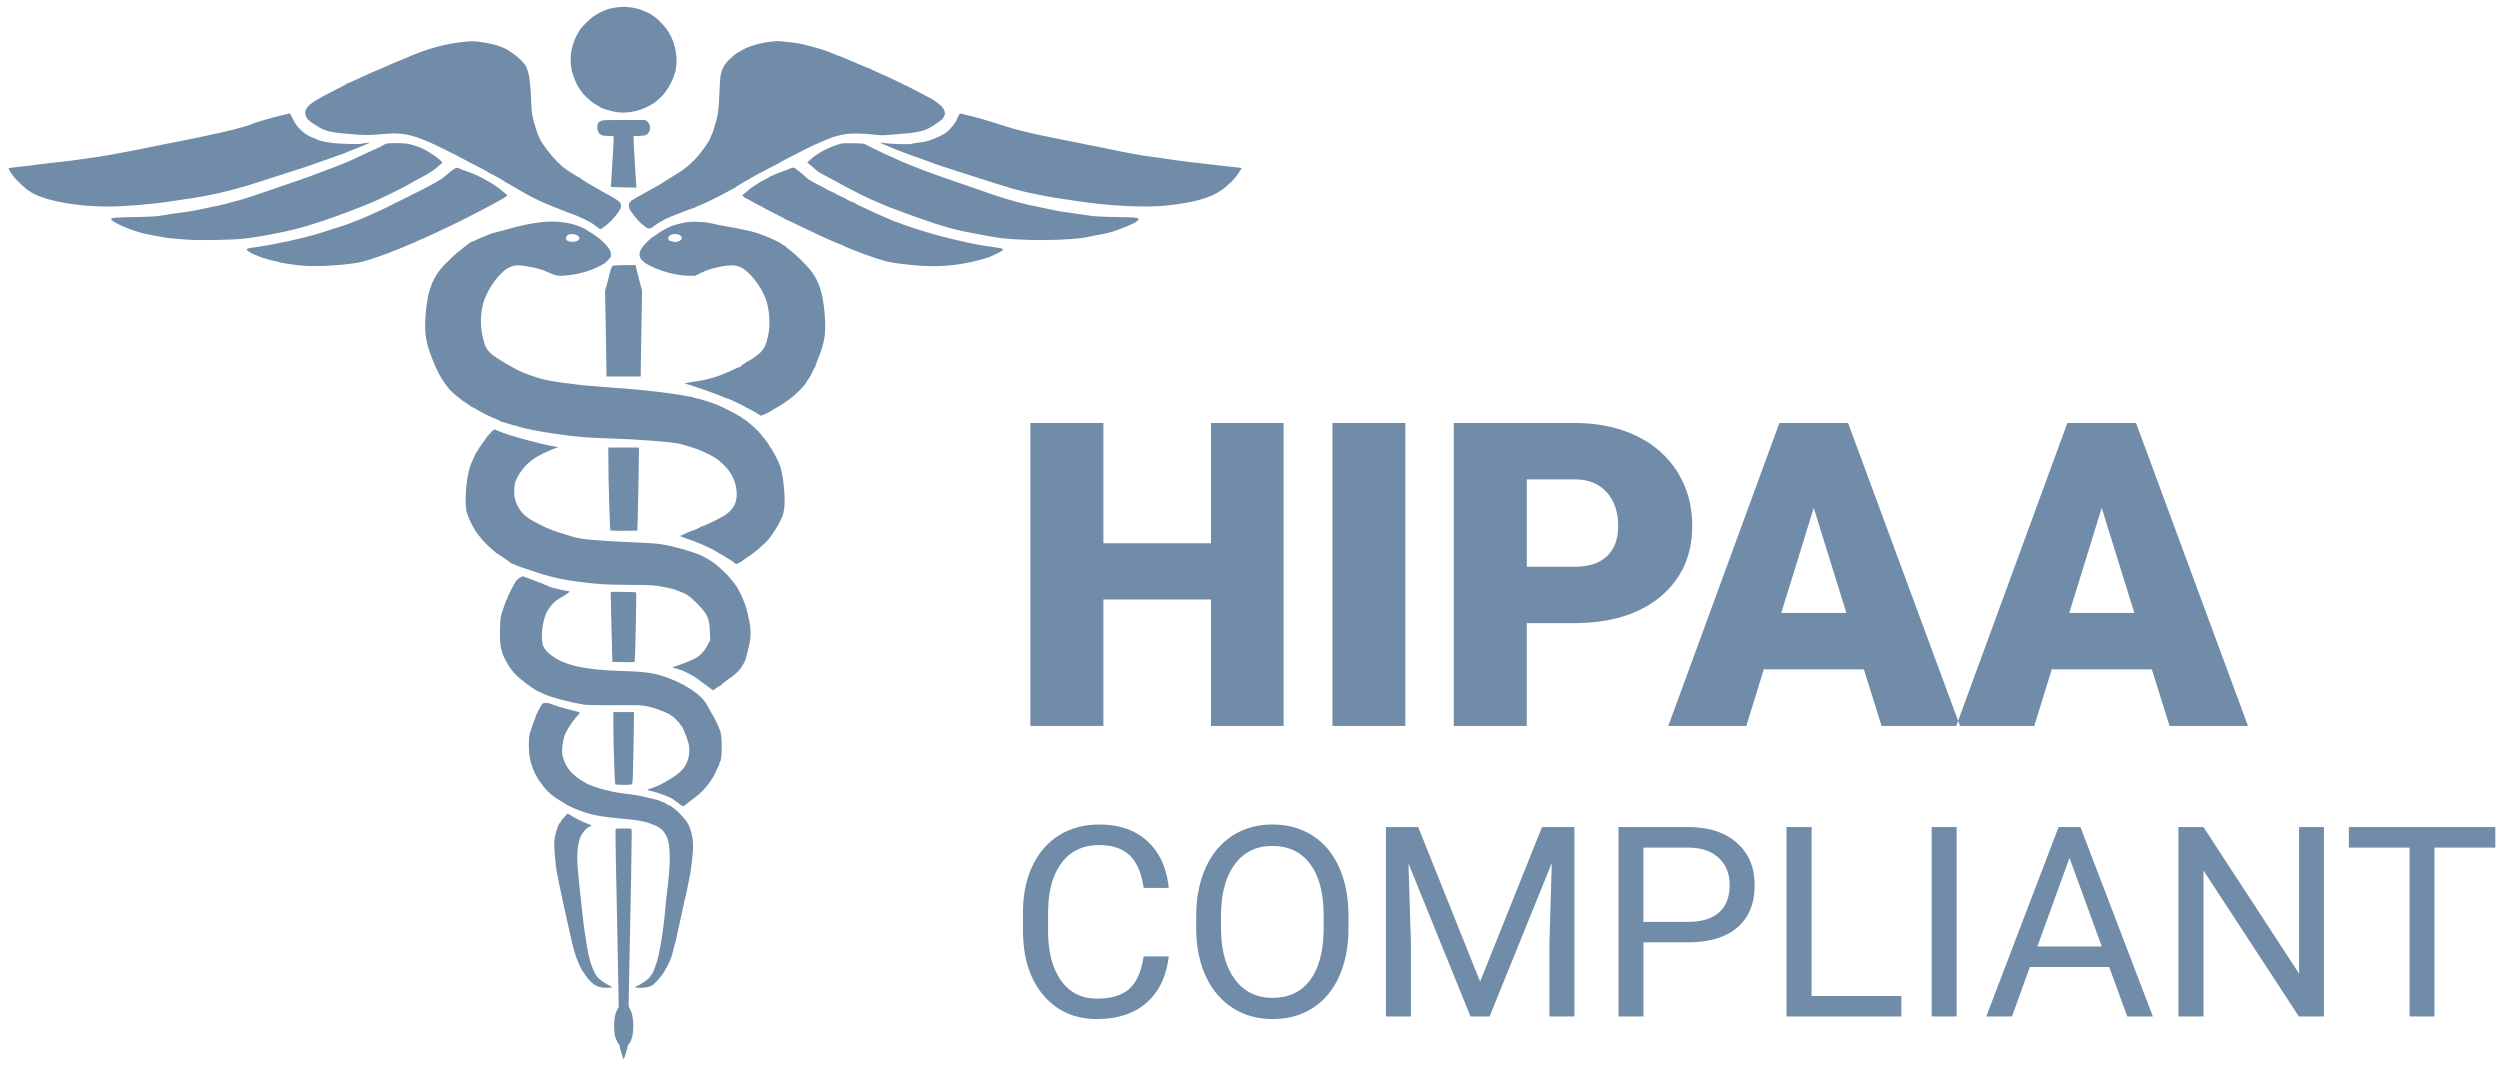 <svg height="68" viewBox="0 0 159 68" width="159" xmlns="http://www.w3.org/2000/svg"><path d="m121.477 99.691c.26.003.284.017.301.078.002.009.003.059.004.146l-0.0.253c-.003.515-.016 1.471-.035 2.542-.107 5.563-.143 7.337-.155 7.828-.012.42-.004.511.056.594.333.487.313 1.881-.036 2.245-.048.048-.083.123-.083.166 0 .091-.238.851-.258.828-.036-.036-.258-.76-.258-.843 0-.055-.012-.099-.032-.099-.036 0-.182-.281-.246-.475-.024-.075-.056-.337-.067-.574-.024-.491.04-.871.198-1.172l.091-.174-.028-1.623c-.032-1.881-.099-5.278-.155-7.856-.02-.99-.028-1.813-.016-1.833.012-.016.242-.032.508-.032zm30.038-.254c1.279 0 2.305.357 3.077 1.071.713.659 1.15 1.552 1.313 2.679l.035.287h-1.596l-.042-.255c-.152-.829-.437-1.438-.856-1.829-.46-.43-1.104-.645-1.931-.645-1.015 0-1.81.375-2.386 1.125-.535.696-.822 1.666-.86 2.909l-.004.292v1.166l.005.297c.039 1.168.31 2.109.814 2.822.546.772 1.31 1.158 2.291 1.158.882 0 1.559-.2 2.031-.6.432-.366.731-.982.897-1.847l.042-.242h1.596l-.037.269c-.181 1.144-.639 2.038-1.373 2.68-.791.692-1.843 1.038-3.156 1.038-1.423 0-2.563-.51-3.42-1.53-.8-.952-1.227-2.205-1.28-3.757l-.006-.337v-1.158l.007-.368c.039-.968.237-1.83.592-2.585.4-.849.966-1.501 1.7-1.956.733-.455 1.583-.682 2.548-.682zm11.009 0c.965 0 1.816.233 2.552.699.736.466 1.303 1.141 1.7 2.027.353.787.549 1.688.588 2.703l.007.386v.761l-.007.388c-.039 1.019-.235 1.92-.588 2.702-.397.88-.959 1.551-1.687 2.014-.728.463-1.577.695-2.548.695-.948 0-1.789-.233-2.523-.699-.733-.466-1.303-1.13-1.708-1.993-.36-.767-.565-1.642-.614-2.625l-.011-.374v-.869l.007-.381c.04-1.003.239-1.899.596-2.688.403-.888.972-1.567 1.708-2.039.736-.471 1.578-.707 2.527-.707zm59.224.165 6.08 9.322v-9.322h1.58v12.043h-1.596l-6.063-9.281v9.281h-1.596v-12.043zm18.561 0v1.307h-3.871v10.736h-1.58v-10.736h-3.863v-1.307zm-68.504 0 3.937 9.827 3.937-9.827h2.06v12.043h-1.588v-4.69l.149-5.062-3.954 9.752h-1.216l-3.945-9.727.157 5.037v4.69h-1.588v-12.043zm17.18 0 .278.005c1.186.045 2.126.379 2.82 1.004.747.673 1.121 1.563 1.121 2.672 0 1.169-.365 2.069-1.096 2.701-.678.586-1.629.9-2.852.942l-.287.005h-2.837v4.715h-1.588v-12.043zm7.841 0v10.745h5.707v1.299h-7.304v-12.043zm9.223 0v12.043h-1.588v-12.043zm7.874 0 4.607 12.043h-1.629l-1.15-3.143h-5.046l-1.133 3.143h-1.638l4.599-12.043zm-51.399 1.199c-1.004 0-1.794.382-2.37 1.146-.532.705-.825 1.663-.88 2.873l-.009.308v.885l.005.314c.041 1.236.33 2.219.867 2.949.582.791 1.383 1.187 2.403 1.187 1.026 0 1.82-.374 2.382-1.121.519-.69.806-1.655.86-2.897l.009-.316v-.893l-.004-.301c-.038-1.282-.323-2.278-.856-2.987-.573-.764-1.376-1.146-2.407-1.146zm-46.418-9.042c.115-.099.401-.071.71.071.123.055.5.17.833.257.333.083.638.162.678.174.036.012.095.032.131.044.048.016.028.055-.095.182-.234.238-.623.796-.777 1.117-.139.297-.238.82-.23 1.235.012.424.333 1.077.674 1.366.079.067.206.178.282.242.147.127.69.443.817.483.044.012.178.059.297.107.119.051.389.131.595.182.206.051.448.111.535.131.087.024.448.079.801.123.749.095.781.099 1.618.297.349.079.638.162.646.182.008.02.04.036.071.036.056 0 .325.139.393.202.02.02.067.036.103.036l.037.004c.023.005.041.013.046.024.008.02.075.075.155.131.238.166.464.384.726.709.218.269.266.36.381.721.178.562.194 1.006.083 1.956-.048.392-.111.828-.143.97-.028.143-.099.499-.159.792-.056.293-.119.57-.139.614l-.008.027c-.024.086-.079.33-.131.587-.008.042-.017.085-.027.13l-.056.269c-.037.177-.073.34-.096.432-.04.162-.119.527-.178.812-.056.281-.119.55-.135.594-.02.044-.063.214-.103.376-.127.558-.238.824-.611 1.457-.159.269-.575.736-.757.847-.159.095-.448.15-.773.15-.226 0-.301-.012-.289-.051.012-.024.052-.055.095-.063.04-.008.083-.024.095-.04.012-.012.107-.067.214-.123.226-.119.579-.42.579-.499 0-.032.016-.055.036-.055.075 0 .337-.697.46-1.223.167-.725.369-2.13.436-3.053.012-.186.052-.535.079-.772.274-2.114.266-3.219-.028-3.801-.174-.337-.357-.503-.746-.665-.555-.238-.888-.305-2.141-.424-1.209-.119-1.574-.178-2.181-.36-.488-.146-1.059-.388-1.309-.55-.056-.036-.214-.135-.357-.218-.48-.285-.821-.578-1.083-.93-.103-.143-.218-.289-.25-.329-.032-.036-.056-.075-.056-.087 0-.008-.052-.099-.115-.198-.155-.245-.341-.725-.424-1.109-.091-.392-.103-1.287-.02-1.584.079-.301.289-.907.329-.95.016-.02.032-.063.032-.099 0-.103.353-.8.448-.883zm1.598 6.98c.008 0 .091.048.186.107.222.143.73.404.9.467.075.028.21.083.293.119l.159.067-.194.103c-.222.123-.504.495-.579.772-.206.76-.202 1.326.04 3.433.044.38.099.907.123 1.168.067.701.305 2.324.397 2.712.194.816.412 1.318.67 1.552.159.146.464.344.686.451.079.036.139.083.127.103-.012.016-.167.032-.345.032-.591-.004-.924-.214-1.376-.875-.019-.027-.037-.054-.054-.08l-.094-.141c-.054-.083-.089-.14-.089-.147 0-.012-.071-.166-.155-.348-.198-.412-.349-.95-.559-1.952-.028-.131-.099-.451-.163-.713-.059-.261-.131-.582-.155-.713-.028-.131-.087-.416-.139-.634-.103-.424-.365-1.734-.416-2.059-.016-.111-.052-.511-.083-.895-.044-.637-.044-.729.02-1.061.04-.202.095-.416.127-.475.032-.055.056-.123.056-.15 0-.063.131-.289.171-.289.016 0 .028-.024.028-.055 0-.032.012-.063.032-.071.016-.008.107-.107.198-.222.095-.111.182-.206.19-.206zm95.524 2.822-2.043 5.633h4.094zm-24.153-.653h-2.945v4.723h2.854c.849 0 1.5-.2 1.952-.6.452-.4.678-.977.678-1.733 0-.717-.226-1.29-.678-1.72s-1.073-.653-1.861-.67zm-74.21-17.254c.032 0 .258.083.496.182.242.099.492.194.555.214.067.016.226.079.357.139.131.055.274.123.317.139.095.044.845.222 1.091.257l.178.032-.135.103c-.131.103-.321.226-.539.344-.234.127-.464.344-.654.622-.111.15-.198.309-.198.344s-.016.079-.036.103c-.02.02-.075.206-.123.412-.127.531-.135 1.287-.016 1.544.115.249.309.455.638.677.861.582 2.094.839 4.334.907 1.606.048 2.157.131 3.034.467.678.257 1.221.554 1.745.954.341.261.599.57.761.915.036.075.111.21.167.297.174.281.468.879.559 1.136.071.202.095.364.111.859.02.59-.036 1.124-.119 1.176-.016.012-.032.063-.032.115s-.016.103-.036.115c-.02.012-.075.127-.127.249-.246.622-.781 1.307-1.344 1.73-.119.087-.226.17-.238.182-.012.012-.083.067-.159.119-.075.051-.178.135-.23.186-.099.103-.214.119-.293.04-.028-.028-.139-.111-.25-.186-.107-.071-.206-.146-.218-.158-.095-.127-1.003-.475-1.507-.574-.226-.048-.222-.067.016-.139.123-.04.286-.099.357-.135.075-.036.147-.063.163-.063s.194-.091.393-.206c.983-.558 1.301-.871 1.487-1.477.095-.309.107-.701.028-.998-.111-.424-.401-1.121-.464-1.121-.016 0-.04-.032-.052-.071-.032-.099-.496-.562-.563-.562-.032 0-.056-.016-.056-.032 0-.059-.587-.313-1.031-.447-.178-.054-.311-.094-.442-.123l-.133-.026c-.226-.038-.488-.051-.988-.052l-.331 0c-.181.001-.388.002-.624.003-.142.001-.279.002-.408.002l-.369 0c-.64-.002-1.066-.014-1.185-.034-.781-.127-2.003-.439-2.399-.614-.063-.032-.234-.103-.377-.166-.143-.063-.274-.127-.297-.146-.02-.016-.127-.087-.238-.158-.107-.067-.222-.143-.246-.166l-.021-.016c-.012-.009-.027-.022-.046-.037l-.145-.116c-.057-.046-.122-.097-.189-.148-.484-.38-.738-.697-1.059-1.307-.286-.538-.357-.986-.325-2.015.02-.653.024-.693.163-1.093.083-.23.167-.471.186-.542s.056-.139.075-.15c.024-.016.04-.051.04-.087 0-.103.476-1.029.587-1.144.059-.059.163-.139.226-.178.067-.044.147-.075.178-.075zm7.066 8.632-.024 1.73c-.016.954-.036 1.988-.048 2.296-.024.531-.028.558-.107.582-.127.036-.952.028-1.007-.008-.033-.022-.085-1.282-.112-2.534l-.008-.394c-.007-.391-.011-.767-.011-1.091v-.582zm49.054-18.385v19.269h-4.632v-19.269zm10.771 0 .398.007c1.311.045 2.482.314 3.513.807 1.134.543 2.012 1.315 2.634 2.316.622 1.001.933 2.137.933 3.408 0 1.879-.673 3.381-2.018 4.506-1.271 1.062-2.988 1.623-5.152 1.682l-.387.005h-2.965v6.538h-4.645v-19.269zm17.388 0 7 18.943-.119.326h-4.749l-1.125-3.6h-6.366l-1.112 3.6h-4.963l7.067-19.269zm18.315 0 7.12 19.269h-4.989l-1.125-3.6h-6.366l-1.112 3.6h-4.723l-.12-.326 6.948-18.943zm-65.675 0v7.649h6.842v-7.649h4.619v19.269h-4.619v-8.046h-6.842v8.046h-4.645v-19.269zm-38.906.552c.151-.162.155-.162.329-.087.014.006.033.014.054.023l.157.064c.059.024.121.048.178.071.718.273 2.693.796 3.331.879.119.016.19.036.159.048-.508.158-1.368.578-1.622.792-.079.067-.202.17-.278.234-.21.17-.567.641-.674.883-.052.119-.111.253-.135.297-.024.044-.052.261-.059.479-.02.455.04.725.238 1.085.274.499.516.697 1.38 1.14.567.289.884.412 1.665.641.163.051.373.115.468.143.5.162 1.582.253 4.37.372 1.106.048 1.531.115 2.558.4.67.19 1.209.384 1.408.511l.035.021c.045.026.117.066.183.102.579.309 1.455 1.156 1.856 1.786.194.309.504 1.006.587 1.318.337 1.287.357 1.726.131 2.613-.05.191-.098.376-.13.503l-.03.119-.007.031c-.012.055-.032.107-.044.119-.012.012-.075.127-.139.253-.151.305-.488.63-1.015.974-.123.079-.373.289-.389.325-.008.02-.032.032-.056.032s-.127.063-.234.143l-.194.139-.404-.297c-.226-.166-.456-.341-.519-.384-.424-.325-1.106-.653-1.515-.732-.155-.028-.151-.075.008-.111.107-.028.662-.226.825-.301.026-.01.087-.036.157-.067l.148-.064c.44-.194.734-.491.991-.998l.123-.238-.02-.574c-.032-.828-.135-1.061-.793-1.738-.476-.487-.722-.657-1.162-.796-.087-.028-.174-.063-.198-.079-.099-.071-.987-.253-1.467-.301-.131-.012-.888-.028-1.685-.032-1.34-.012-1.65-.028-2.578-.139-1.047-.127-1.38-.182-2.054-.341-.381-.091-1.17-.329-1.376-.416-.006-.002-.016-.006-.029-.01l-.112-.038c-.094-.031-.222-.072-.351-.111-.23-.071-.472-.162-.535-.202-.067-.044-.155-.075-.19-.075-.04 0-.103-.028-.139-.063-.127-.111-.849-.61-.884-.61-.016 0-.04-.012-.048-.032-.004-.016-.099-.095-.202-.178-.452-.364-.88-.851-1.162-1.315-.246-.404-.456-.879-.516-1.168-.127-.59-.016-2.003.21-2.752.083-.273.385-.954.452-1.01.012-.012.056-.083.099-.158.04-.075.087-.154.107-.178.23-.305.385-.519.385-.542 0-.012.048-.079.111-.143.059-.063.167-.178.242-.261zm8.509 10.192c.534.002.664.015.679.055.028.071-.059 4.252-.087 4.351-.02.067-.075.071-.722.059l-.702-.012-.024-.851c-.016-.467-.04-1.469-.056-2.229l-.028-1.374zm75.574-5.344-2.065 6.683h4.142zm18.315 0-2.065 6.683h4.142zm-33.466-1.813h-3.097v5.558h3.044c.9 0 1.586-.225 2.058-.675.472-.45.708-1.085.708-1.906 0-.9-.243-1.619-.728-2.157-.485-.538-1.147-.812-1.985-.821zm-65.763-16.358c.789-.083 1.511-.024 2.161.178.317.099.698.281.825.396.032.032.071.055.087.055.032 0 .539.352.678.475.452.396.666.689.666.934.004.099-.012.194-.032.206-.02.016-.095.099-.171.186-.147.166-.234.226-.658.432-.579.281-1.277.463-2.014.531-.468.044-.654.012-1.043-.17-.496-.23-.773-.309-1.598-.443-.448-.075-.698-.04-1.043.146-.583.317-1.364 1.437-1.574 2.269-.19.732-.182 1.528.02 2.285.119.459.23.649.508.899.329.293 1.503.978 2.026 1.188 1.063.42 1.606.546 3.153.725.163.02.448.055.634.079.186.02.837.075 1.447.119 1.34.095 2.248.174 3.093.273 1.027.123 1.396.174 1.864.261.155.028.357.063.456.079.099.016.198.044.218.059l.029.013c.04.014.109.03.181.042.178.028 1.011.289 1.265.4.42.182 1.253.61 1.499.768.369.238.833.622 1.106.915.258.281.698.847.698.907 0 .02.016.044.036.051.04.016.559.942.559 1.002 0 .02.028.091.059.154.171.325.357 1.714.325 2.439-.024.542-.071.74-.293 1.188-.135.281-.531.899-.706 1.105-.329.384-.976.93-1.487 1.251-.099.059-.186.127-.198.143-.016.02-.111.079-.218.135-.155.075-.202.087-.226.044-.016-.028-.139-.119-.278-.206-.464-.289-.726-.447-.864-.519-.075-.04-.147-.083-.159-.095-.03-.034-.297-.165-.602-.303l-.266-.118c-.221-.096-.432-.182-.56-.224-.23-.079-.504-.174-.607-.214l-.194-.075.214-.099c.357-.17.5-.23.535-.23.056 0 .547-.214.559-.245.008-.02.04-.032.067-.032.046 0 .336-.126.649-.276l.236-.116c.117-.059.229-.117.325-.17.575-.313.841-.602.968-1.029.167-.582-.012-1.398-.42-1.936-.401-.523-.809-.847-1.42-1.128-.119-.055-.262-.123-.317-.154-.178-.095-1.17-.408-1.491-.471-.583-.115-2.756-.277-4.279-.321-1.55-.044-2.197-.099-3.807-.333-.853-.127-1.987-.36-2.129-.439-.04-.024-.107-.04-.151-.04s-.234-.055-.424-.119c-.186-.067-.373-.119-.412-.119-.036 0-.075-.012-.083-.032-.004-.016-.135-.079-.289-.143-.401-.158-.908-.408-1.233-.606-.155-.095-.301-.17-.325-.17-.02 0-.048-.012-.056-.032l-.014-.016c-.033-.03-.121-.09-.216-.15-.262-.166-.218-.131-.654-.483-.408-.329-.452-.376-.757-.792-.282-.376-.504-.796-.749-1.398-.492-1.216-.587-1.774-.504-2.946.115-1.627.48-2.542 1.344-3.373.539-.519.654-.63.674-.63.008 0 .119-.087.242-.19.123-.107.289-.234.365-.289.075-.051.163-.115.19-.143s.071-.051.091-.051c.02 0 .182-.067.361-.154.182-.083.401-.182.488-.214s.25-.095.357-.139c.111-.044.297-.099.416-.123.119-.028.389-.099.595-.158.793-.238 1.578-.404 2.252-.475zm6.202 14.333-.028 1.869c-.001.074-.002.148-.004.223l-.008.452c-.015.829-.032 1.634-.044 1.966l-.024.772-.833.012-.386 0c-.275-.002-.474-.009-.49-.02-.04-.032-.139-3.373-.135-4.732v-.542zm2.986-14.321c.428-.071 1.17-.044 1.602.063.309.075.504.111 1.332.257.361.063.987.194 1.249.261.591.15 1.65.594 1.927.808.071.055.147.099.171.099.024 0 .044.016.044.032 0 .02.075.087.171.154.523.38 1.443 1.307 1.614 1.635.028.055.063.107.079.119.028.024.246.475.309.653.289.784.444 2.447.309 3.267-.052.301-.202.835-.297 1.049-.087.198-.282.717-.282.76 0 .024-.012.051-.028.059-.02.008-.095.146-.171.309l-.037.079c-.06.127-.112.228-.122.238l-.039.055c-.03.045-.074.112-.119.183-.186.297-.182.289-.516.634-.393.4-.956.812-1.566 1.148-.131.071-.246.143-.258.154-.032.04-.543.281-.595.281-.024 0-.103-.044-.171-.095-.293-.214-1.876-1.014-2.014-1.014-.02 0-.111-.036-.206-.075-.44-.202-2.256-.835-2.391-.835-.044 0-.056-.012-.036-.036.024-.024.238-.067.476-.099 1.027-.143 1.602-.317 2.609-.792.214-.103.404-.174.424-.162.02.012.032 0 .02-.028-.012-.032.044-.083.139-.127.087-.044.159-.091.159-.111 0-.016.02-.032.048-.032.04 0 .416-.222.468-.277.012-.012.095-.071.19-.135.218-.15.432-.384.512-.57.115-.265.127-.301.214-.681.163-.685.099-1.71-.147-2.36-.317-.843-1.027-1.742-1.586-2.007-.25-.115-.305-.127-.631-.123-.333.004-.642.059-1.309.238-.131.036-.404.146-.603.242l-.369.182-.416-.008c-1.047-.012-2.566-.531-2.978-1.01-.254-.297-.155-.637.329-1.121.159-.158.297-.289.313-.289l.028-.013c.089-.051.35-.23.384-.264.063-.071.773-.451.912-.487.056-.016.198-.059.317-.091.119-.036.361-.087.535-.119zm-3.208 2.712.087.368c.048.202.143.574.21.824l.119.455-.04 2.257c-.024 1.239-.044 2.467-.044 2.72v.467h-2.181l-0-.368c-.002-.275-.021-1.436-.043-2.681l-.048-2.399.103-.352c.056-.198.143-.531.19-.744.052-.214.123-.42.159-.459.059-.063.151-.071.777-.079zm9.874-6.153c.107-.055.246-.048.293.016.012.016.083.071.159.123.075.055.194.146.258.202.067.059.19.17.278.249.087.075.171.143.186.143s.091.044.167.095c.075.048.293.17.488.265l.08.04c.155.078.279.144.289.154.028.036.531.277.567.277.02 0 .059.024.087.055.028.028.174.103.325.166.147.059.278.127.289.139.032.044.527.273.587.273.024 0 .048.012.048.032 0 .016.059.055.131.083.01.005.023.011.04.019l.135.063c.11.051.252.118.388.184.242.111.527.245.634.293.111.048.27.119.357.158s.222.099.297.131c.075.032.238.103.357.154.119.055.282.115.357.131.075.016.147.044.159.055.012.016.198.087.416.158.218.067.432.143.476.162.044.016.23.075.416.131.186.055.516.154.734.218.571.174 2.415.614 2.851.681.111.02.317.051.452.075.139.028.452.071.694.103.242.032.456.075.48.099.083.083-.071.178-.829.515-.083.04-.833.253-1.031.293-1.606.348-2.712.38-4.64.139-.65-.079-.936-.146-1.626-.372-.619-.202-1.876-.689-1.983-.768-.02-.016-.127-.063-.238-.103-.107-.036-.305-.119-.436-.178-.131-.059-.353-.158-.496-.218-.297-.131-.952-.439-1.832-.867-.341-.166-.638-.301-.658-.301-.024 0-.048-.012-.056-.032-.003-.013-.214-.127-.5-.271l-.226-.113c-.393-.198-.718-.368-.726-.388-.008-.016-.032-.028-.052-.028-.024 0-.242-.115-.492-.257l-.092-.052c-.209-.117-.378-.205-.392-.205-.02-.004-.083-.048-.151-.099-.107-.087-.111-.103-.052-.146.067-.051.329-.269.48-.4.048-.044.167-.123.266-.178.099-.055.186-.115.198-.127.02-.028.254-.154.813-.455.174-.091.508-.234.738-.309.23-.079.472-.17.535-.206zm-21.465.079c.19-.127.297-.143.412-.051.024.02.21.091.412.154.408.131.908.36 1.297.594.139.083.262.154.274.154.016 0 .468.305.555.376.401.329.484.4.484.424.008.069-1.281.767-2.602 1.433l-.396.198c-.526.261-1.037.506-1.451.693-.107.048-.381.174-.607.285-.23.107-.428.194-.444.194s-.079.028-.147.063c-.063.036-.25.115-.404.178-.159.063-.321.131-.357.15-.19.095-.857.36-.908.36-.028 0-.056.016-.063.036-.012.032-1.38.503-1.777.61-.757.206-2.851.352-3.807.269-.642-.055-1.55-.194-1.602-.245-.024-.02-.079-.036-.123-.036-.107 0-.912-.222-1.071-.297-.063-.028-.198-.083-.297-.123-.274-.107-.516-.265-.516-.337 0-.051.095-.075.508-.131 1.174-.162 3.109-.578 4.053-.875.745-.235 1.251-.397 1.568-.502l.168-.056c.171-.057.254-.087.267-.096l.024-.012c.059-.027.207-.086.373-.142.194-.071.373-.143.397-.158.02-.02.083-.048.139-.063.056-.016.246-.099.42-.182.178-.087.337-.154.349-.154.016 0 .603-.285 1.305-.634 2.206-1.092 2.726-1.371 3.128-1.72l.092-.082c.087-.079.246-.202.349-.277zm14.295 4.134c-.167-.048-.258-.044-.424.016-.167.059-.222.143-.186.277.02.083.059.111.246.15.186.044.25.04.385-.008.301-.103.289-.344-.02-.436zm-6.531.004c-.147-.04-.19-.044-.361-.012-.222.04-.325.297-.159.396.123.079.365.103.547.051.317-.083.301-.344-.028-.436zm17.563-5.809.119.001c.539.008.674.02.773.075.025.015.071.039.13.069l.216.109c.083.041.174.086.268.132l.285.138c.33.158.626.296.642.296.012 0 .202.087.428.194.226.107.452.206.508.222.056.016.119.044.139.059.024.016.19.087.377.154.186.071.373.143.416.162.341.15 2.213.812 4.025 1.425.206.067.412.143.456.158.044.02.258.091.476.162.218.067.496.154.615.194.226.075 1.051.297 1.328.356.087.02.373.079.634.131.262.055.603.131.753.162.428.099.968.186 1.709.281.091.012.401.059.694.103.428.071.785.091 1.848.111 1.142.02 1.324.032 1.384.087.067.071.071.063-.115.214-.083.071-.555.285-.861.396-.163.055-.341.123-.397.146-.282.115-.773.238-1.249.309-.107.016-.27.051-.357.071-1.15.309-4.878.325-6.305.028-.151-.032-.591-.111-.972-.178-.381-.071-.793-.15-.912-.178-.119-.032-.377-.091-.575-.139-.333-.079-1.249-.356-1.428-.432l-.033-.013c-.073-.027-.228-.08-.383-.129-.186-.059-.444-.15-.575-.198-.131-.051-.539-.202-.912-.337-.369-.131-.71-.257-.753-.277-.044-.02-.214-.091-.377-.158-.163-.067-.385-.166-.496-.214-.107-.051-.262-.115-.337-.146-.234-.095-1.59-.784-1.903-.97-.163-.095-.523-.289-.805-.432-.278-.143-.543-.293-.595-.333-.048-.04-.226-.19-.393-.333l-.305-.253.147-.139c.484-.459 1.305-.887 2.05-1.073.044-.012.373-.02.734-.016zm-28.976-.007c.615-.004.88.04 1.424.234.432.15 1.19.63 1.463.923l.079.087-.131.111c-.492.42-.71.566-1.198.816-.305.154-.575.301-.599.321-.186.154-2.145 1.121-2.776 1.366l-.095.038c-.131.053-.272.112-.341.14-.087.04-.436.17-.773.297-.567.206-.805.297-1.011.376-.008.003-.019.007-.033.012l-.118.042c-.15.052-.387.131-.641.215l-.288.094c-.191.062-.377.121-.526.168-1.039.325-2.879.697-4.124.839-.761.083-2.808.119-3.613.059-.769-.055-1.428-.123-1.503-.15-.032-.012-.111-.028-.178-.036-.038-.005-.122-.019-.218-.037l-.199-.038c-.163-.036-.397-.079-.516-.103-.341-.067-1.007-.285-1.328-.428-.017-.008-.053-.025-.1-.046l-.165-.075-.092-.041c-.151-.071-.337-.17-.408-.226-.123-.091-.127-.107-.071-.162.056-.055.258-.067 1.42-.091 1.194-.024 1.432-.04 1.935-.127.317-.055.746-.123.952-.146l.265-.033c.435-.058.839-.128 1.163-.204.186-.04.607-.131.932-.198.329-.067.631-.139.674-.154.044-.02.202-.063.353-.099.492-.115 1.079-.301 2.621-.835.547-.19 1.198-.412 1.447-.499.583-.194.65-.222 1.368-.491.329-.127.801-.305 1.051-.396.519-.198 1.063-.428 1.527-.653.174-.083.416-.194.535-.249.206-.091.662-.297.793-.36.032-.016.151-.079.258-.143.194-.111.214-.111.785-.115zm4.469-6.458c.523-.048.976 0 1.784.194.23.055.706.242.853.333.46.285.833.602 1.094.927.222.277.353.982.393 2.15.036.958.063 1.148.301 1.901.19.614.317.847.722 1.386.408.535.841.982 1.198 1.227.365.253.857.554.904.554.024 0 .048.016.056.036.02.063.46.325 1.788 1.069.634.352.761.463.758.661 0 .115-.04.218-.175.412-.226.337-.638.76-.892.919-.107.071-.21.143-.222.162-.012.016-.119-.044-.238-.139-.341-.273-.547-.388-1.324-.729-.063-.028-.234-.091-.377-.139-.143-.048-.274-.099-.297-.115-.02-.012-.155-.067-.297-.115-.143-.051-.329-.127-.42-.166-.087-.04-.258-.107-.373-.154-.436-.17-1.233-.558-1.515-.736-.083-.051-.159-.095-.167-.095s-.222-.127-.476-.277c-.25-.154-.472-.277-.496-.277-.02 0-.044-.012-.052-.032-.016-.036-.928-.562-.979-.562-.02 0-.063-.024-.091-.051-.028-.024-.23-.139-.448-.249-.504-.257-1.003-.523-1.309-.689-.452-.245-1.709-.863-2.122-1.041-1.083-.463-1.697-.578-2.665-.499-1.027.087-1.261.095-1.895.048-1.59-.115-1.987-.198-2.49-.535-.159-.103-.293-.19-.305-.19-.02 0-.127-.087-.286-.23-.056-.051-.123-.166-.151-.257-.119-.404.139-.697 1.039-1.184.46-.249.987-.523 1.293-.669.147-.067.266-.143.266-.158 0-.02.028-.036.059-.036.036 0 .182-.059.329-.135.147-.071.428-.198.623-.281.198-.083.377-.166.401-.182.024-.02.111-.059.198-.091.083-.032.274-.111.42-.178.143-.067.274-.123.286-.123.012 0 .151-.059.309-.135s.428-.19.595-.257c.167-.067.381-.154.476-.194 1.447-.641 2.578-.95 3.918-1.077zm19.752-.032c.123-.016 1.245.115 1.503.17.944.21 1.673.436 2.248.697.095.04.186.075.206.075.018 0 .085.024.189.066l.182.077c.069.03.145.064.227.102.099.044.242.103.317.135.075.028.325.131.551.23.226.099.432.182.46.182.032 0 .059.012.067.028.008.02.218.119.468.226.817.352 1.963.903 2.756 1.33.155.083.357.19.456.242.512.261.92.594 1.015.82.063.158.071.309.016.344-.02.012-.04.051-.04.083s-.04.099-.087.15c-.135.139-.734.535-.976.645-.305.139-.837.242-1.523.289-.333.024-.761.059-.952.079-.226.028-.464.028-.694 0-1.733-.194-2.359-.111-3.692.499-.163.075-.297.135-.309.135-.013 0-.165.073-.384.183l-.29.146c-.625.316-1.46.749-1.483.777-.012.012-.155.091-.317.17-.686.344-1.475.768-1.792.97-.083.048-.167.091-.19.091-.02 0-.04.016-.04.04 0 .02-.024.04-.056.04s-.083.024-.111.051c-.028.024-.119.083-.198.127-.083.044-.151.091-.151.107 0 .02-.024.032-.048.036-.028 0-.167.071-.309.154l-.133.076c-.452.251-1.341.692-1.691.835-.186.071-.345.146-.357.158-.012.016-.071.04-.139.055-.115.028-.5.17-.753.281-.063.028-.254.099-.416.158-.163.059-.313.123-.337.139-.02.016-.079.044-.131.059-.151.044-.646.333-.892.523-.222.166-.238.17-.369.123-.075-.024-.135-.059-.135-.071s-.067-.063-.147-.115c-.174-.111-.543-.519-.765-.851-.123-.182-.159-.269-.159-.404 0-.095.016-.174.036-.174.02 0 .048-.032.059-.071.016-.04.087-.099.163-.127.075-.032.139-.067.139-.087 0-.016.016-.032.036-.032.02 0 .151-.067.286-.15.139-.083.432-.245.65-.364.218-.115.44-.238.496-.273.056-.036.135-.083.178-.111s.297-.186.567-.356l.1-.064c.232-.148.452-.286.515-.32.293-.178.623-.451.952-.788.19-.198.345-.372.345-.384 0-.016.044-.079.103-.143.119-.139.531-.744.531-.788 0-.028.091-.249.155-.376.016-.032.063-.166.099-.297.036-.131.091-.317.123-.416.135-.436.186-.847.222-1.782.02-.535.052-1.049.071-1.148.079-.412.246-.732.508-.982.254-.245.48-.443.508-.443.012 0 .123-.067.25-.15.428-.285 1.328-.55 2.09-.614.087-.008.186-.016.222-.02zm-31.018 4.601c.04-.04.075.008.23.333.278.578.746 1.018 1.301 1.216.111.04.218.087.238.103.095.067.516.166.972.226.492.063 1.848.095 1.923.044.024-.012.147-.036.278-.048l.234-.024-.412.178c-.23.099-.504.214-.615.253l-.209.077c-.203.076-.271.106-.287.121-.012.012-.135.059-.278.107l-.126.042c-.131.045-.322.113-.523.185l-.283.102c-.793.285-1.539.546-1.705.594-.011.003-.025.007-.044.012l-.144.045c-.086.028-.189.061-.288.093-.194.063-.678.218-1.071.344-.049.015-.1.031-.151.048l-.315.1c-.261.084-.508.164-.644.208-1.63.538-3.212.903-4.897 1.128-.337.044-.765.107-.952.139-.805.139-2.812.297-3.747.297-1.824 0-3.64-.301-4.62-.764-.143-.067-.266-.135-.278-.146-.012-.016-.059-.051-.111-.075-.198-.107-.793-.665-1.019-.954-.178-.234-.313-.471-.286-.499.007-.007.103-.023.242-.041l.184-.023.102-.012c.619-.063 1.142-.127 1.463-.178.131-.02.516-.063.853-.099.746-.075 1.364-.154 2.022-.253.274-.044.658-.099.853-.123.198-.028.428-.063.516-.083.087-.016.428-.079.753-.139.329-.055.809-.146 1.071-.202.587-.123.531-.111 1.368-.277.381-.075.809-.162.952-.19.143-.028.401-.079.575-.111.324-.063.759-.153 1.208-.247l.45-.096c.746-.16 1.44-.315 1.634-.37.111-.032.369-.103.579-.158.21-.059.432-.127.496-.15.063-.024.151-.059.194-.079.27-.107 1.162-.368 1.685-.491.337-.079.623-.154.631-.162zm42.69.007.022.001c.032.012.329.083.654.158.329.075.995.265 1.487.428.968.313 1.483.463 1.943.562.163.036.377.087.476.115.099.028.293.071.436.095.143.028.329.067.416.087.171.04 1.039.218 1.328.269.099.018.206.039.317.061l.332.066c.272.055.519.106.64.135.131.032.488.103.793.158s.662.127.793.158c.131.032.436.095.674.139.242.044.571.107.734.139.389.079 1.003.17 1.447.222.198.02.385.044.416.055l.033.008c.219.046 1.235.184 1.99.269.293.032.678.075.853.099.174.02.646.075 1.051.119.404.044.809.087.9.099l.167.024-.087.146c-.115.202-.389.558-.551.709-.309.301-.424.396-.658.558-.718.499-1.784.796-3.537.978-1.336.139-3.684.016-5.69-.297-.282-.044-.757-.115-1.055-.158-.297-.04-.619-.095-.714-.115-.095-.024-.381-.079-.631-.123-.444-.083-1.265-.273-1.626-.38-.412-.119-1.162-.348-1.606-.495-.262-.083-.726-.234-1.031-.329-1.63-.519-2.34-.752-2.578-.855-.044-.02-.286-.107-.535-.194-.65-.226-1.202-.428-1.547-.566-.65-.261-1.182-.487-1.174-.499.008-.004.135.008.286.032.424.063 1.63.099 1.733.048.048-.02.266-.059.484-.079.46-.048.753-.139 1.309-.404.321-.154.444-.238.646-.451.135-.143.266-.305.293-.36.024-.055.059-.099.079-.099.016 0 .032-.02.032-.044 0-.02.048-.146.111-.273l.035-.075c.056-.111.095-.152.131-.139zm-20.019.413.127.111c.226.202.21.63-.036.804-.095.067-.186.083-.484.095l-.365.012.012.428c.004.238.036.824.067 1.303l.021.324c.025.378.049.739.058.883l.024.337-.813-.012c-.448-.004-.817-.024-.817-.04 0-.016.02-.269.04-.562.075-1.081.159-2.625.139-2.645-.008-.012-.178-.024-.373-.028-.289-.008-.377-.024-.472-.095-.147-.103-.21-.281-.186-.511.02-.21.036-.234.194-.329.097-.06.182-.072.972-.075zm-1.979-7.143c.464-.075.67-.075 1.138-.004.278.044.5.107.773.226.21.091.389.174.401.186.012.016.099.075.198.139.266.17.718.649.932.994.488.784.646 1.813.401 2.633-.202.673-.631 1.342-1.094 1.703-.099.075-.186.146-.198.162-.012.012-.147.095-.301.182-.738.416-1.626.554-2.375.368-.341-.087-.702-.202-.734-.238-.012-.016-.123-.079-.25-.15-.242-.135-.321-.198-.634-.483-.424-.388-.722-.887-.924-1.564-.135-.451-.151-1.109-.04-1.544.083-.329.238-.744.341-.911.044-.067.103-.174.139-.238.095-.186.65-.744.924-.927.139-.095.353-.214.476-.269s.286-.123.353-.154c.071-.032.286-.083.476-.111z" fill="#708ca9" fill-rule="evenodd" transform="translate(-81.607 -47)"/></svg>